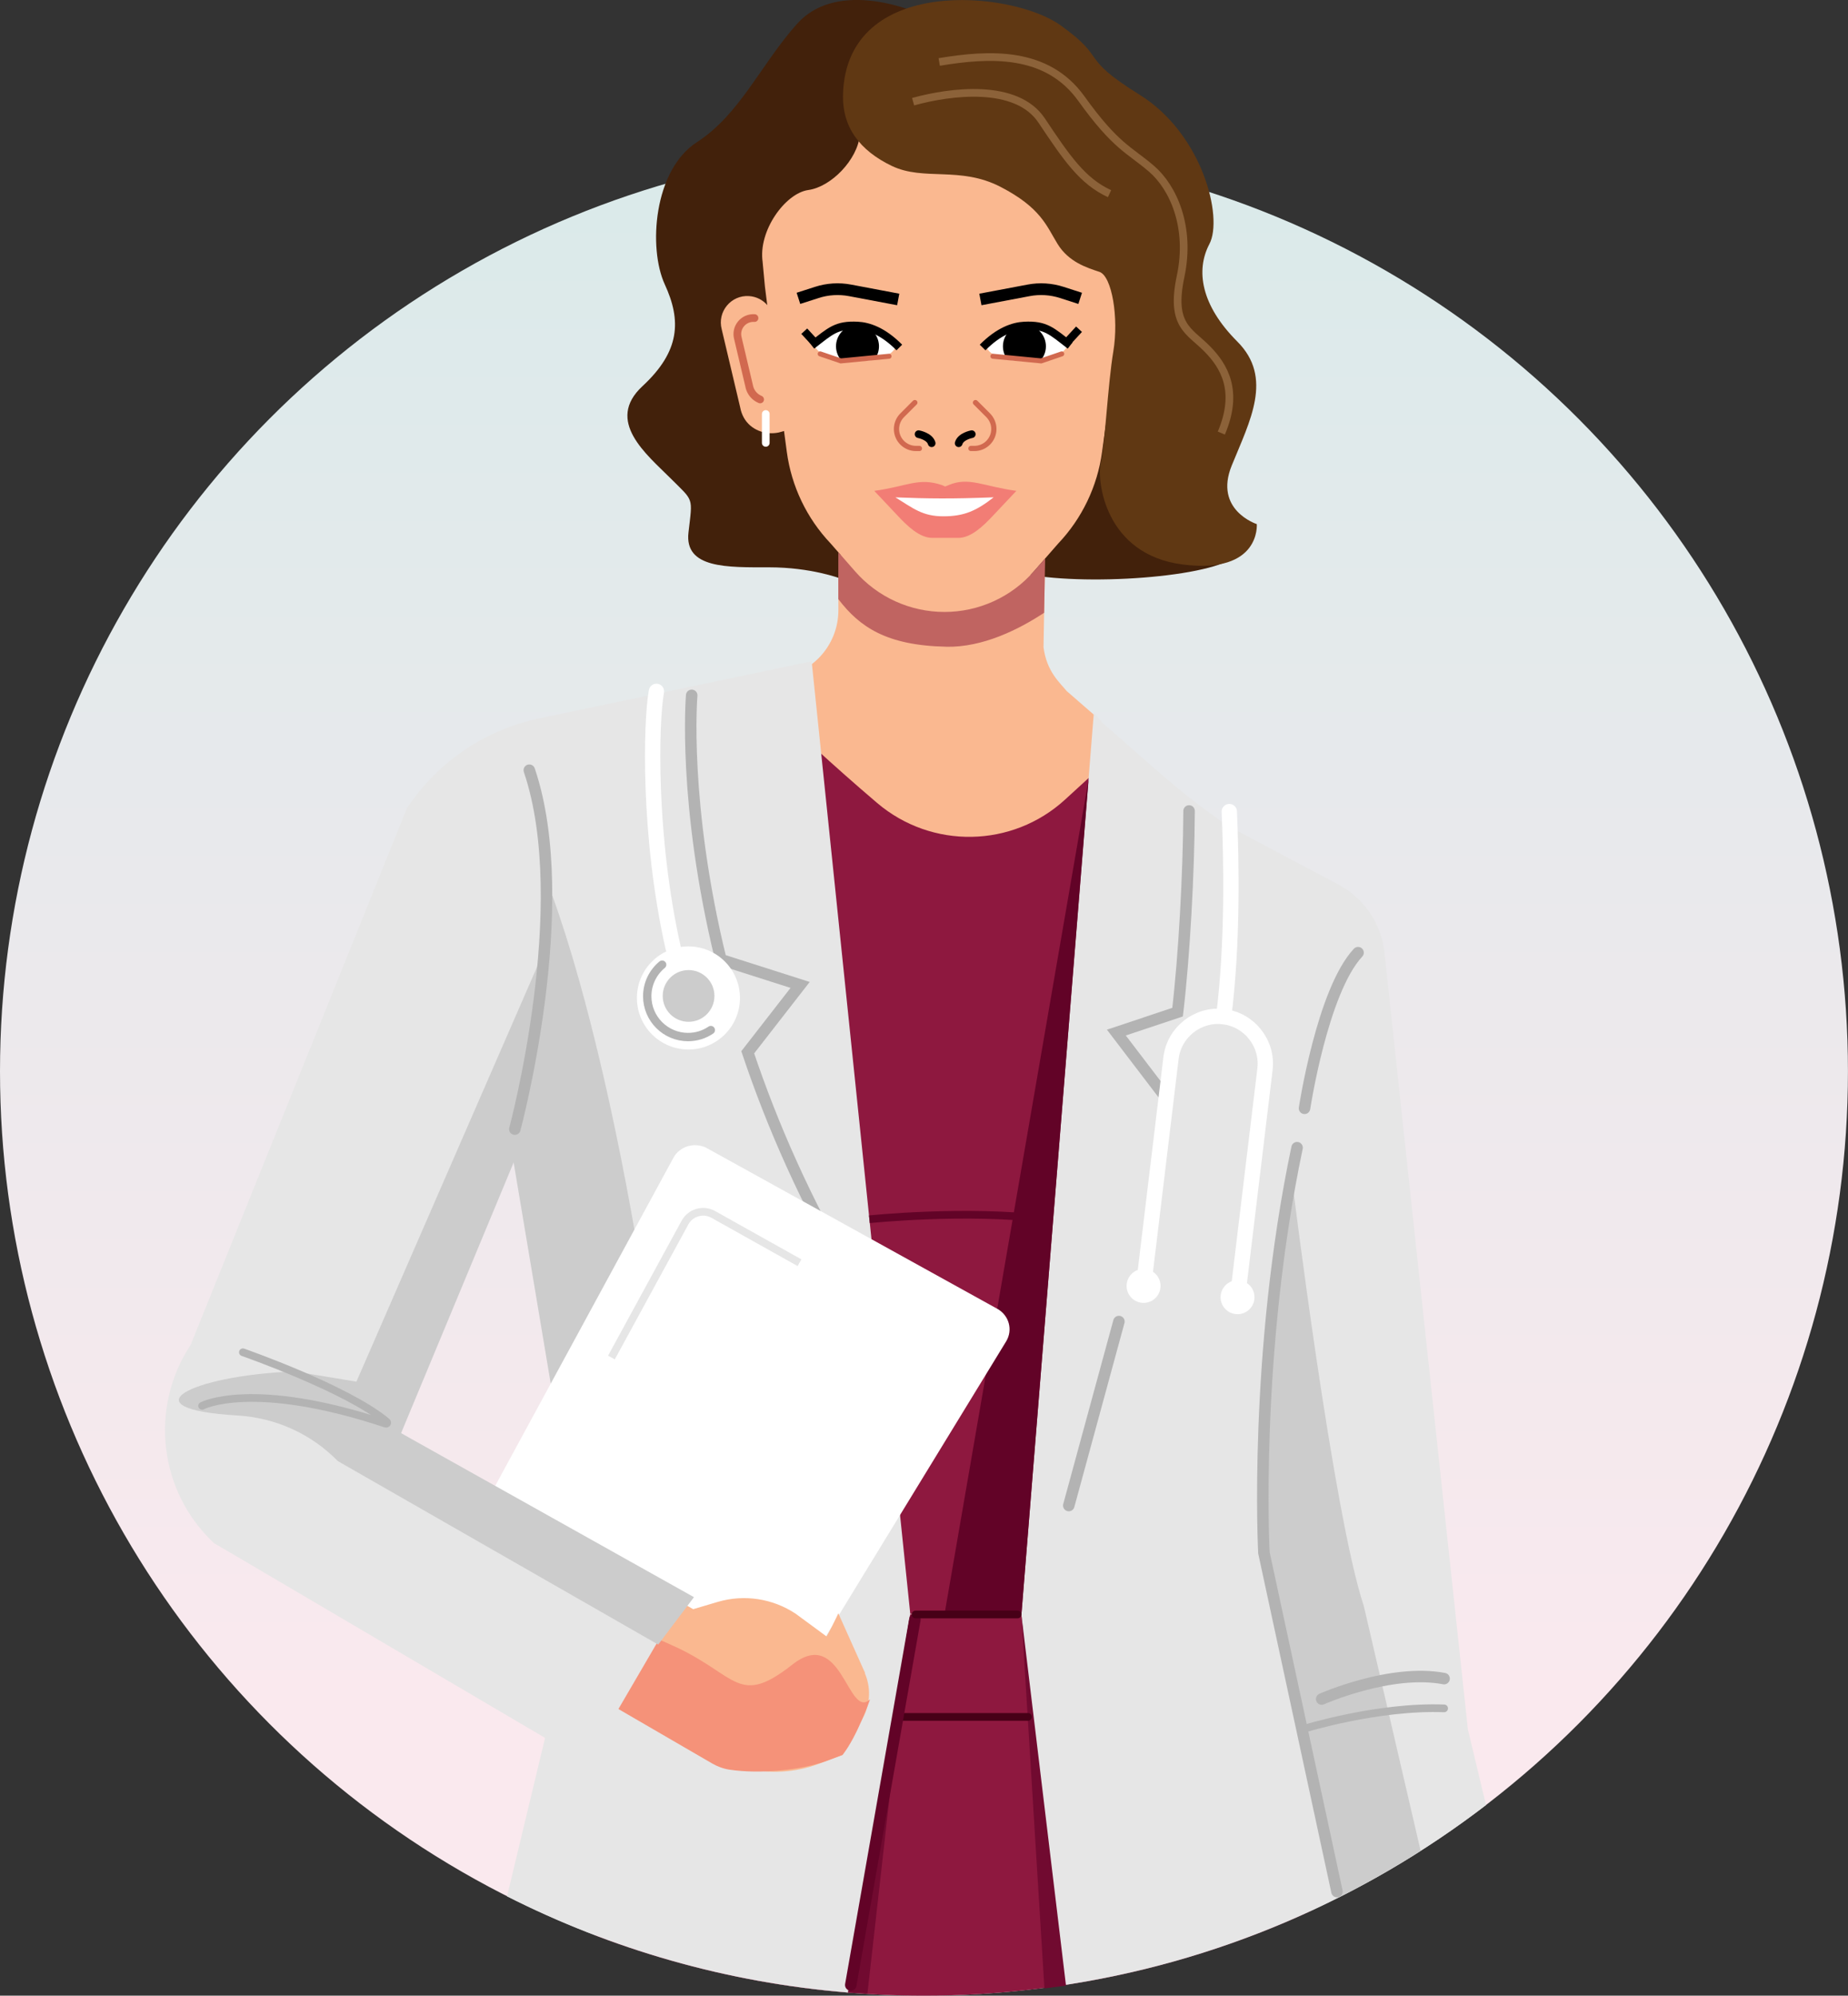 <?xml version="1.0" encoding="UTF-8"?><svg id="a" xmlns="http://www.w3.org/2000/svg" xmlns:xlink="http://www.w3.org/1999/xlink" viewBox="0 0 384.51 415.05"><rect x="0" y="0" width="384.51" height="415.05" fill="#333333" stroke="none"/><defs><linearGradient id="b" x1="192.25" y1="-56.13" x2="192.25" y2="352.39" gradientUnits="userSpaceOnUse"><stop offset="0" stop-color="#d1eae9"/><stop offset="1" stop-color="#fae9ee"/></linearGradient><clipPath id="c"><path d="m186.42,71.66c1.88,1.46-3.73,3.56-8.18,3.42-4.46-.14-7.79-1.32-8.74-3.23-.68-1.36,6.29-4.19,8.97-4.11,3.7.11,6.36,2.67,7.96,3.92Z" style="fill:none;"/></clipPath><clipPath id="d"><path d="m205.16,71.66c-1.88,1.46,3.73,3.56,8.18,3.42,4.46-.14,7.79-1.32,8.74-3.23.68-1.36-6.29-4.19-8.97-4.11-3.7.11-6.36,2.67-7.96,3.92Z" style="fill:none;"/></clipPath></defs><circle cx="192.25" cy="222.8" r="192.25" style="fill:url(#b);"/><path d="m192.25,415.05c28.77,0,56.06-6.33,80.57-17.66l-8.69-36.17-31.84-25.47h-46.7l-57.32,55.19-4.41,11.58c21.25,8.09,44.3,12.53,68.39,12.53Z" style="fill:#8e183f;"/><path d="m228.66,149.56l-6.72-5.84c-1.36-1.7-4.16-3.98-4.82-9.13l.48-26.16-43.16,2.39v16.09c0,7.5-5.86,13.7-13.34,14.12l-15.05,2.17,15.39,18.4,65.19,75.45,2.03-87.48Z" style="fill:#fab890;"/><path d="m239.62,335.67h-65.1l-9.91-184.68s8.34,7.89,17.91,16.02c11.35,9.64,28.1,9.34,39.08-.71l8.91-8.15,20.43,52.98-11.32,124.54Z" style="fill:#8e183f;"/><path d="m109.33,357.7l5.66-39.59-31.54-20.06,22.44-62.16,15.57,91.99-15.96,66.52c21.62,10.95,45.59,17.94,70.96,20l12.94-78.74-20.52-198.13-56.69,11.88c-11.28,2.36-21.17,9.08-27.53,18.7l-44.99,111.59c-8.63,13.05-6.62,30.43,4.78,41.16l64.9,36.84Z" style="fill:#e6e6e6;"/><path d="m143.92,144.61s-1.93,22.31,6.07,54.97l16.49,5.26-10.9,14.01c5.02,14.95,12.11,31.29,22.13,48.17" style="fill:none; stroke:#b3b3b3; stroke-linecap:round; stroke-miterlimit:10; stroke-width:2.39px;"/><polyline points="176.45 414.4 189.38 335.67 180.49 414.56 176.45 414.4" style="fill:#710a30;"/><path d="m309.19,375.4c-2.24-9.4-3.76-15.67-3.76-15.67l-17.36-161.59c-.65-6.03-4.25-11.35-9.61-14.19l-22.86-12.12c-10.58-7.12-18.01-14.55-26.21-21.47l-1.79-2.19-15.08,187.66,7.21,77.27c33.35-4.77,63.93-18.1,89.46-37.69Z" style="fill:#e6e6e6;"/><path d="m241.97,227.45l-9.69-12.7,12.74-4.25c1.39-11.84,2.32-28.82,2.39-41.84" style="fill:none; stroke:#b3b3b3; stroke-linecap:round; stroke-miterlimit:10; stroke-width:2.39px;"/><path d="m180.89,253.58s20.17-2.12,37.15,0" style="fill:none; stroke:#620327; stroke-miterlimit:10; stroke-width:1.6px;"/><polygon points="217.31 413.54 212.52 335.82 221.8 412.96 217.31 413.54" style="fill:#710a30;"/><path d="m105.89,235.89l16.54,98.62,18.04,7.96c1.59-36.62-11.68-121-27.07-160.27,0,0,.88,14.15-.71,20.87" style="fill:#ccc;"/><line x1="187.88" y1="357.07" x2="213.9" y2="357.07" style="fill:none; stroke:#470017; stroke-linecap:round; stroke-miterlimit:10; stroke-width:1.6px;"/><path d="m271.43,230.5s3.71-24.41,11.14-32.37" style="fill:none; stroke:#b3b3b3; stroke-linecap:round; stroke-miterlimit:10; stroke-width:2.39px;"/><polygon points="226.51 162.02 196.58 335.38 212.52 335.82 226.51 162.02" style="fill:#620327;"/><line x1="177.02" y1="412.82" x2="190.36" y2="336.82" style="fill:none; stroke:#620327; stroke-linecap:round; stroke-miterlimit:10; stroke-width:2.39px;"/><path d="m136.58,143.79c-1.16,6.38-1.74,30.15,3.48,53.33" style="fill:none; stroke:#fff; stroke-linecap:round; stroke-miterlimit:10; stroke-width:3.19px;"/><circle cx="143.24" cy="207.55" r="10.72" style="fill:#fff;"/><circle cx="143.27" cy="207.13" r="5.38" style="fill:#ccc;"/><path d="m137.77,200.63c-1.89,1.56-3.1,3.92-3.1,6.56,0,4.69,3.8,8.49,8.49,8.49,1.76,0,3.39-.53,4.74-1.45" style="fill:none; stroke:#b3b3b3; stroke-linecap:round; stroke-miterlimit:10; stroke-width:1.74px;"/><path d="m255.78,168.79c.43,10.22.78,27.21-1.17,42.65" style="fill:none; stroke:#fff; stroke-linecap:round; stroke-miterlimit:10; stroke-width:3.19px;"/><path d="m237.94,267.44l5.71-47.4c.65-5.38,5.58-9.25,10.95-8.6h0c5.38.65,9.25,5.58,8.6,10.95l-5.71,47.4" style="fill:none; stroke:#fff; stroke-linecap:round; stroke-miterlimit:10; stroke-width:3.19px;"/><circle cx="237.94" cy="267.44" r="3.53" style="fill:#fff;"/><circle cx="257.49" cy="269.79" r="3.53" style="fill:#fff;"/><line x1="190.49" y1="335.77" x2="211.73" y2="335.77" style="fill:none; stroke:#470017; stroke-linecap:round; stroke-miterlimit:10; stroke-width:1.6px;"/><path d="m102.52,309.97l37.59-69.17c1.34-2.47,4.54-3.37,7.04-1.98l60.34,33.37c2.47,1.36,3.3,4.41,1.86,6.78l-44.6,72.94-55.84-34.84-6.38-7.09Z" style="fill:#fff;"/><path d="m146.4,365.62l-41.36-24.12c-19.1-4.66,2-28.22,2-28.22l37.19,21.39,5.09-1.51c5.52-1.63,11.48-.72,16.27,2.48l10.51,7.73c5.09,3.41,6.26,10.4,2.55,15.28l-3.34,6.33-4.95,1.85c-4.85,1.82-10.13,2.14-15.16.92l-8.81-2.13" style="fill:#fab890;"/><path d="m175.31,364.98c3.04-3.84,5.73-11.57,5.73-11.57-4.65,4.37-5.79-15.38-16.16-7.23-11.17,8.79-11.45,2.39-24.07-3.56-12.62-5.95-42.59-15.48-42.59-15.48l-4.44,20.48,30.28,5.14,24.09,13.98c1.14.66,2.37,1.12,3.67,1.31,6.26.94,14.96.12,20.36-1.9l3.12-1.17Z" style="fill:#f59279;"/><polygon points="44.43 320.86 113.26 361.35 122.16 366.59 129.72 353.64 141.12 334.11 83.45 298.05 44.43 320.86" style="fill:#e6e6e6;"/><path d="m112.34,199.72l-38.18,87.63s-22.29-3.71-13.27-2.12c-21.41.93-34.66,7.78-11.45,9.16,7.89.47,15.33,3.82,20.85,9.48l66.66,38.16,7.44-9.86-60.94-34.11,29.43-70.73" style="fill:#ccc;"/><path d="m50.54,281.24s21.76,7.58,29.95,14.47c.19.16,0,.46-.24.38-27.85-9.23-38.2-3.71-38.2-3.71" style="fill:none; stroke:#b3b3b3; stroke-linecap:round; stroke-miterlimit:10; stroke-width:1.6px;"/><path d="m170.92,341.86c1.03-.94,3.51-6.33,3.51-6.33l5.6,12.49-4.91-1.86-4.2-4.3Z" style="fill:#fab890;"/><path d="m110.13,160.18c9.55,28.13-3.01,74.65-3.01,74.65" style="fill:none; stroke:#b3b3b3; stroke-linecap:round; stroke-miterlimit:10; stroke-width:2.39px;"/><path d="m166.35,262.61l-17.94-10.04c-2.09-1.17-4.74-.41-5.89,1.7l-15.3,28.06" style="fill:none; stroke:#e6e6e6; stroke-miterlimit:10; stroke-width:1.6px;"/><circle cx="192.25" cy="222.8" r="192.25" style="fill:none;"/><g><path d="m210.2,118.57c10.43,3.48,38.84,2.03,46.09-2.32,7.25-4.35-16.23-3.77-19.42-16.23-3.19-12.46-2.03-23.77-10.72-12.75-8.7,11.01-15.94,31.3-15.94,31.3Z" style="fill:#42210b;"/><path d="m159.72,63.43c-.29-6.96,1.5-18.78,10.19-23.42s8.99-11.88,8.99-11.88c0,0-3.77-11.88,1.16-17.97,4.93-6.09,16.81-4.64,16.81-4.64-8.99-5.22-23.48-8.99-31.01-.58-7.54,8.41-11.88,18.84-20.87,24.64-8.99,5.8-10.14,22.03-6.67,29.57,3.48,7.54,3.19,13.91-4.64,21.16-7.83,7.25.87,14.2,5.8,19.13s4.64,3.77,3.77,11.3c-.87,7.54,8.12,7.25,16.81,7.25s14.78,2.32,14.78,2.32l.29-14.2-5.8-25.51-9.61-17.16Z" style="fill:#42210b;"/><path d="m229.2,87.51l2.56.7c2.82.59,5.85-.56,7.25-3.08.36-.65.62-1.37.76-2.14l3.84-16.23c.98-3.66-1.94-7.19-5.71-6.92h0c-3.04.21-5.33,2.85-5.11,5.89l.16,2.27" style="fill:#fab890;"/><path d="m232.29,81.41l.79.16c1.71.35,3.54-.34,4.39-1.86.22-.39.38-.83.46-1.29l2.32-9.82c.59-2.21-1.17-4.35-3.46-4.19h0c-1.84.13-5.94,3.7-5.81,5.54l-2.48,1.86" style="fill:none; stroke:#772e1e; stroke-miterlimit:10; stroke-width:1.59px;"/><path d="m164.58,89.25l-2.56.7c-2.82.59-5.85-.56-7.25-3.08-.36-.65-.62-1.37-.76-2.14l-3.84-16.23c-.98-3.66,1.94-7.19,5.71-6.92h0c3.04.21,5.33,2.85,5.11,5.89l-.16,2.27" style="fill:#fab890;"/><path d="m156.99,66.15h0c-2.29-.16-4.05,1.98-3.46,4.19l2.32,9.82c.08.46.24.9.46,1.29.42.75,1.08,1.3,1.85,1.63" style="fill:none; stroke:#d1694f; stroke-linecap:round; stroke-miterlimit:10; stroke-width:1.6px;"/><path d="m158.68,54.53l.48,5.1c0,.37,2.77,21.03,4.55,34.34.96,7.16,4.15,13.83,9.13,19.07l5.09,5.82c4.69,5.36,11.46,8.43,18.58,8.43h0c7.12,0,13.89-3.07,18.58-8.43l5.09-5.82c4.97-5.24,8.16-11.91,9.13-19.07,1.79-13.3,4.82-34.6,4.55-34.34-.15.15.39-4.78,1.13-11.09,1.62-13.75-10.37-38.37-24.21-38.37l-31.88,17.97c-.51,5.07-5.94,10.72-10.72,11.38s-10.49,8.51-9.49,15.02Z" style="fill:#fab890;"/><path d="m197.4,100.88c4.17-1.77,7.15.26,14.07,1.21l-4.97,5.27c-1.85,1.96-4.42,4.51-7.12,4.51h-5.38c-2.7,0-5.27-2.55-7.12-4.51l-4.97-5.27c6.91-.95,9.17-2.84,14.07-1.21l.66.3.77-.3Z" style="fill:#f27d75;"/><path d="m191.3,93.27h-.72c-2.23,0-4.05-1.81-4.05-4.05h0c0-1.07.43-2.1,1.19-2.86l2.63-2.63" style="fill:none; stroke:#d1694f; stroke-linecap:round; stroke-miterlimit:10; stroke-width:1.09px;"/><path d="m191.13,90.3s2.3.42,2.72,1.88" style="fill:none; stroke:#000; stroke-linecap:round; stroke-miterlimit:10; stroke-width:1.6px;"/><path d="m202.02,93.27h.72c2.23,0,4.05-1.81,4.05-4.05h0c0-1.07-.43-2.1-1.19-2.86l-2.63-2.63" style="fill:none; stroke:#d1694f; stroke-linecap:round; stroke-miterlimit:10; stroke-width:1.09px;"/><path d="m202.19,90.3s-2.3.42-2.72,1.88" style="fill:none; stroke:#000; stroke-linecap:round; stroke-miterlimit:10; stroke-width:1.6px;"/><path d="m186.42,71.66c-.06,2.03-3.73,3.56-8.18,3.42-4.46-.14-8.16-1.29-8.74-3.23-.29-.97,4.51-4.24,8.97-4.11,4.46.14,8.02,1.89,7.96,3.92Z" style="fill:#fff;"/><path d="m168.9,71.85c3.9-3.02,5.1-4.33,9.55-4.11,2.24.11,5.26,1.09,8.67,4.53" style="fill:none; stroke:#000; stroke-miterlimit:10; stroke-width:1.66px;"/><g style="clip-path:url(#c);"><path d="m182.1,74.56c.59-.86.89-1.94.76-3.06-.29-2.45-2.51-4.21-4.96-3.92-2.45.29-4.21,2.51-3.92,4.96.11.92.49,1.74,1.05,2.39,1.23.3,5.87-.24,7.07-.38Z"/></g><path d="m186.32,103.44c6.63.27,11.94.33,20.43-.01-3.57,2.79-6.12,3.95-10.47,3.95s-6.25-1.65-9.96-3.93Z" style="fill:#fff;"/><polyline points="170.66 73.6 174.95 75.06 184.98 74.09" style="fill:none; stroke:#d1694f; stroke-linecap:round; stroke-miterlimit:10; stroke-width:1.04px;"/><path d="m205.16,71.66c.06,2.03,3.73,3.56,8.18,3.42,4.46-.14,8.16-1.29,8.74-3.23.29-.97-4.51-4.24-8.97-4.11s-8.02,1.89-7.96,3.92Z" style="fill:#fff;"/><path d="m222.67,71.85c-3.9-3.02-5.1-4.33-9.55-4.11-2.24.11-5.26,1.09-8.67,4.53" style="fill:none; stroke:#000; stroke-miterlimit:10; stroke-width:1.66px;"/><g style="clip-path:url(#d);"><path d="m216.32,75.17c.68-.68,1.15-1.6,1.27-2.63.29-2.45-1.47-4.67-3.92-4.96s-4.67,1.47-4.96,3.92c-.13,1.12.16,2.19.75,3.05l6.86.63Z"/></g><polyline points="220.91 73.6 216.63 75.06 206.59 74.09" style="fill:none; stroke:#d1694f; stroke-linecap:round; stroke-miterlimit:10; stroke-width:1.04px;"/><path d="m175.42,19.44c-.29,6.96,3.48,11.88,10.14,15.07,6.67,3.19,14.2,0,22.61,4.35,8.41,4.35,9.57,8.12,11.88,11.88,2.32,3.77,6.09,4.93,8.7,5.8,2.61.87,4.06,9.57,2.9,16.52-1.16,6.96-1.74,19.42-2.61,23.19-.87,3.77.87,19.13,17.1,21.16,16.23,2.03,15.36-8.41,15.36-8.41,0,0-8.99-2.9-5.22-12.17,3.77-9.28,8.7-18.26,1.16-25.8s-8.7-14.78-5.8-20.29c2.9-5.51-1.45-22.9-14.49-31.01-13.04-8.12-6.38-7.25-16.52-14.49-10.14-7.25-44.35-10.43-45.22,14.2Z" style="fill:#603813;"/><line x1="167.34" y1="68.88" x2="169.83" y2="71.58" style="fill:none; stroke:#000; stroke-miterlimit:10; stroke-width:1.66px;"/><line x1="224.51" y1="68.47" x2="222.02" y2="71.17" style="fill:none; stroke:#000; stroke-miterlimit:10; stroke-width:1.66px;"/><path d="m196.87,134.51c7.65.16,15.16-3.63,20.38-7.07l.21-11.3-2.37,2.7c-4.69,5.36-11.46,8.43-18.58,8.43s-13.89-3.07-18.58-8.43l-3.5-4v9.76c4.45,5.83,10.06,9.64,22.43,9.9Z" style="fill:#c06461;"/><line x1="159.33" y1="86.1" x2="159.33" y2="92.11" style="fill:none; stroke:#fff; stroke-linecap:round; stroke-miterlimit:10; stroke-width:1.6px;"/><path d="m195.42,12.89c10.43-1.74,22.39-2.39,29.57,7.61,7.17,10,10,10.65,14.57,14.57,4.57,3.91,8.26,12.17,6.09,22.39s1.74,11.3,5.43,15,6.74,8.91,3.04,17.61" style="fill:none; stroke:#8c6239; stroke-miterlimit:10; stroke-width:1.6px;"/><path d="m189.99,21.15c7.83-2.17,21.52-3.91,26.74,3.91s8.48,12.61,14.13,15.22" style="fill:none; stroke:#8c6239; stroke-miterlimit:10; stroke-width:1.6px;"/><path d="m166.13,62.05l3.82-1.23c2.23-.72,4.61-.87,6.92-.43l10.02,1.89" style="fill:none; stroke:#000; stroke-miterlimit:10; stroke-width:2.44px;"/><path d="m224.75,62.05l-3.82-1.23c-2.23-.72-4.61-.87-6.92-.43l-10.02,1.89" style="fill:none; stroke:#000; stroke-miterlimit:10; stroke-width:2.44px;"/></g><path d="m295.59,384.94l-11.83-50.95c-6.37-19.11-14.86-88.1-14.86-88.1-5.31,14.86-5.93,77.04-5.93,77.04l15.43,71.77c5.91-2.97,11.65-6.22,17.19-9.76Z" style="fill:#ccc;"/><path d="m275,353.36s14.33-6.37,25.47-4.25" style="fill:none; stroke:#b3b3b3; stroke-linecap:round; stroke-miterlimit:10; stroke-width:2.39px;"/><path d="m271.29,359.55s15.39-4.78,29.19-4.25" style="fill:none; stroke:#b3b3b3; stroke-linecap:round; stroke-miterlimit:10; stroke-width:1.6px;"/><path d="m278.18,393.4l-15.2-70.47s-2.17-41.14,6.9-84.24" style="fill:none; stroke:#b3b3b3; stroke-linecap:round; stroke-miterlimit:10; stroke-width:2.39px;"/><line x1="232.81" y1="274.85" x2="222.38" y2="313.11" style="fill:none; stroke:#b3b3b3; stroke-linecap:round; stroke-miterlimit:10; stroke-width:2.39px;"/></svg>